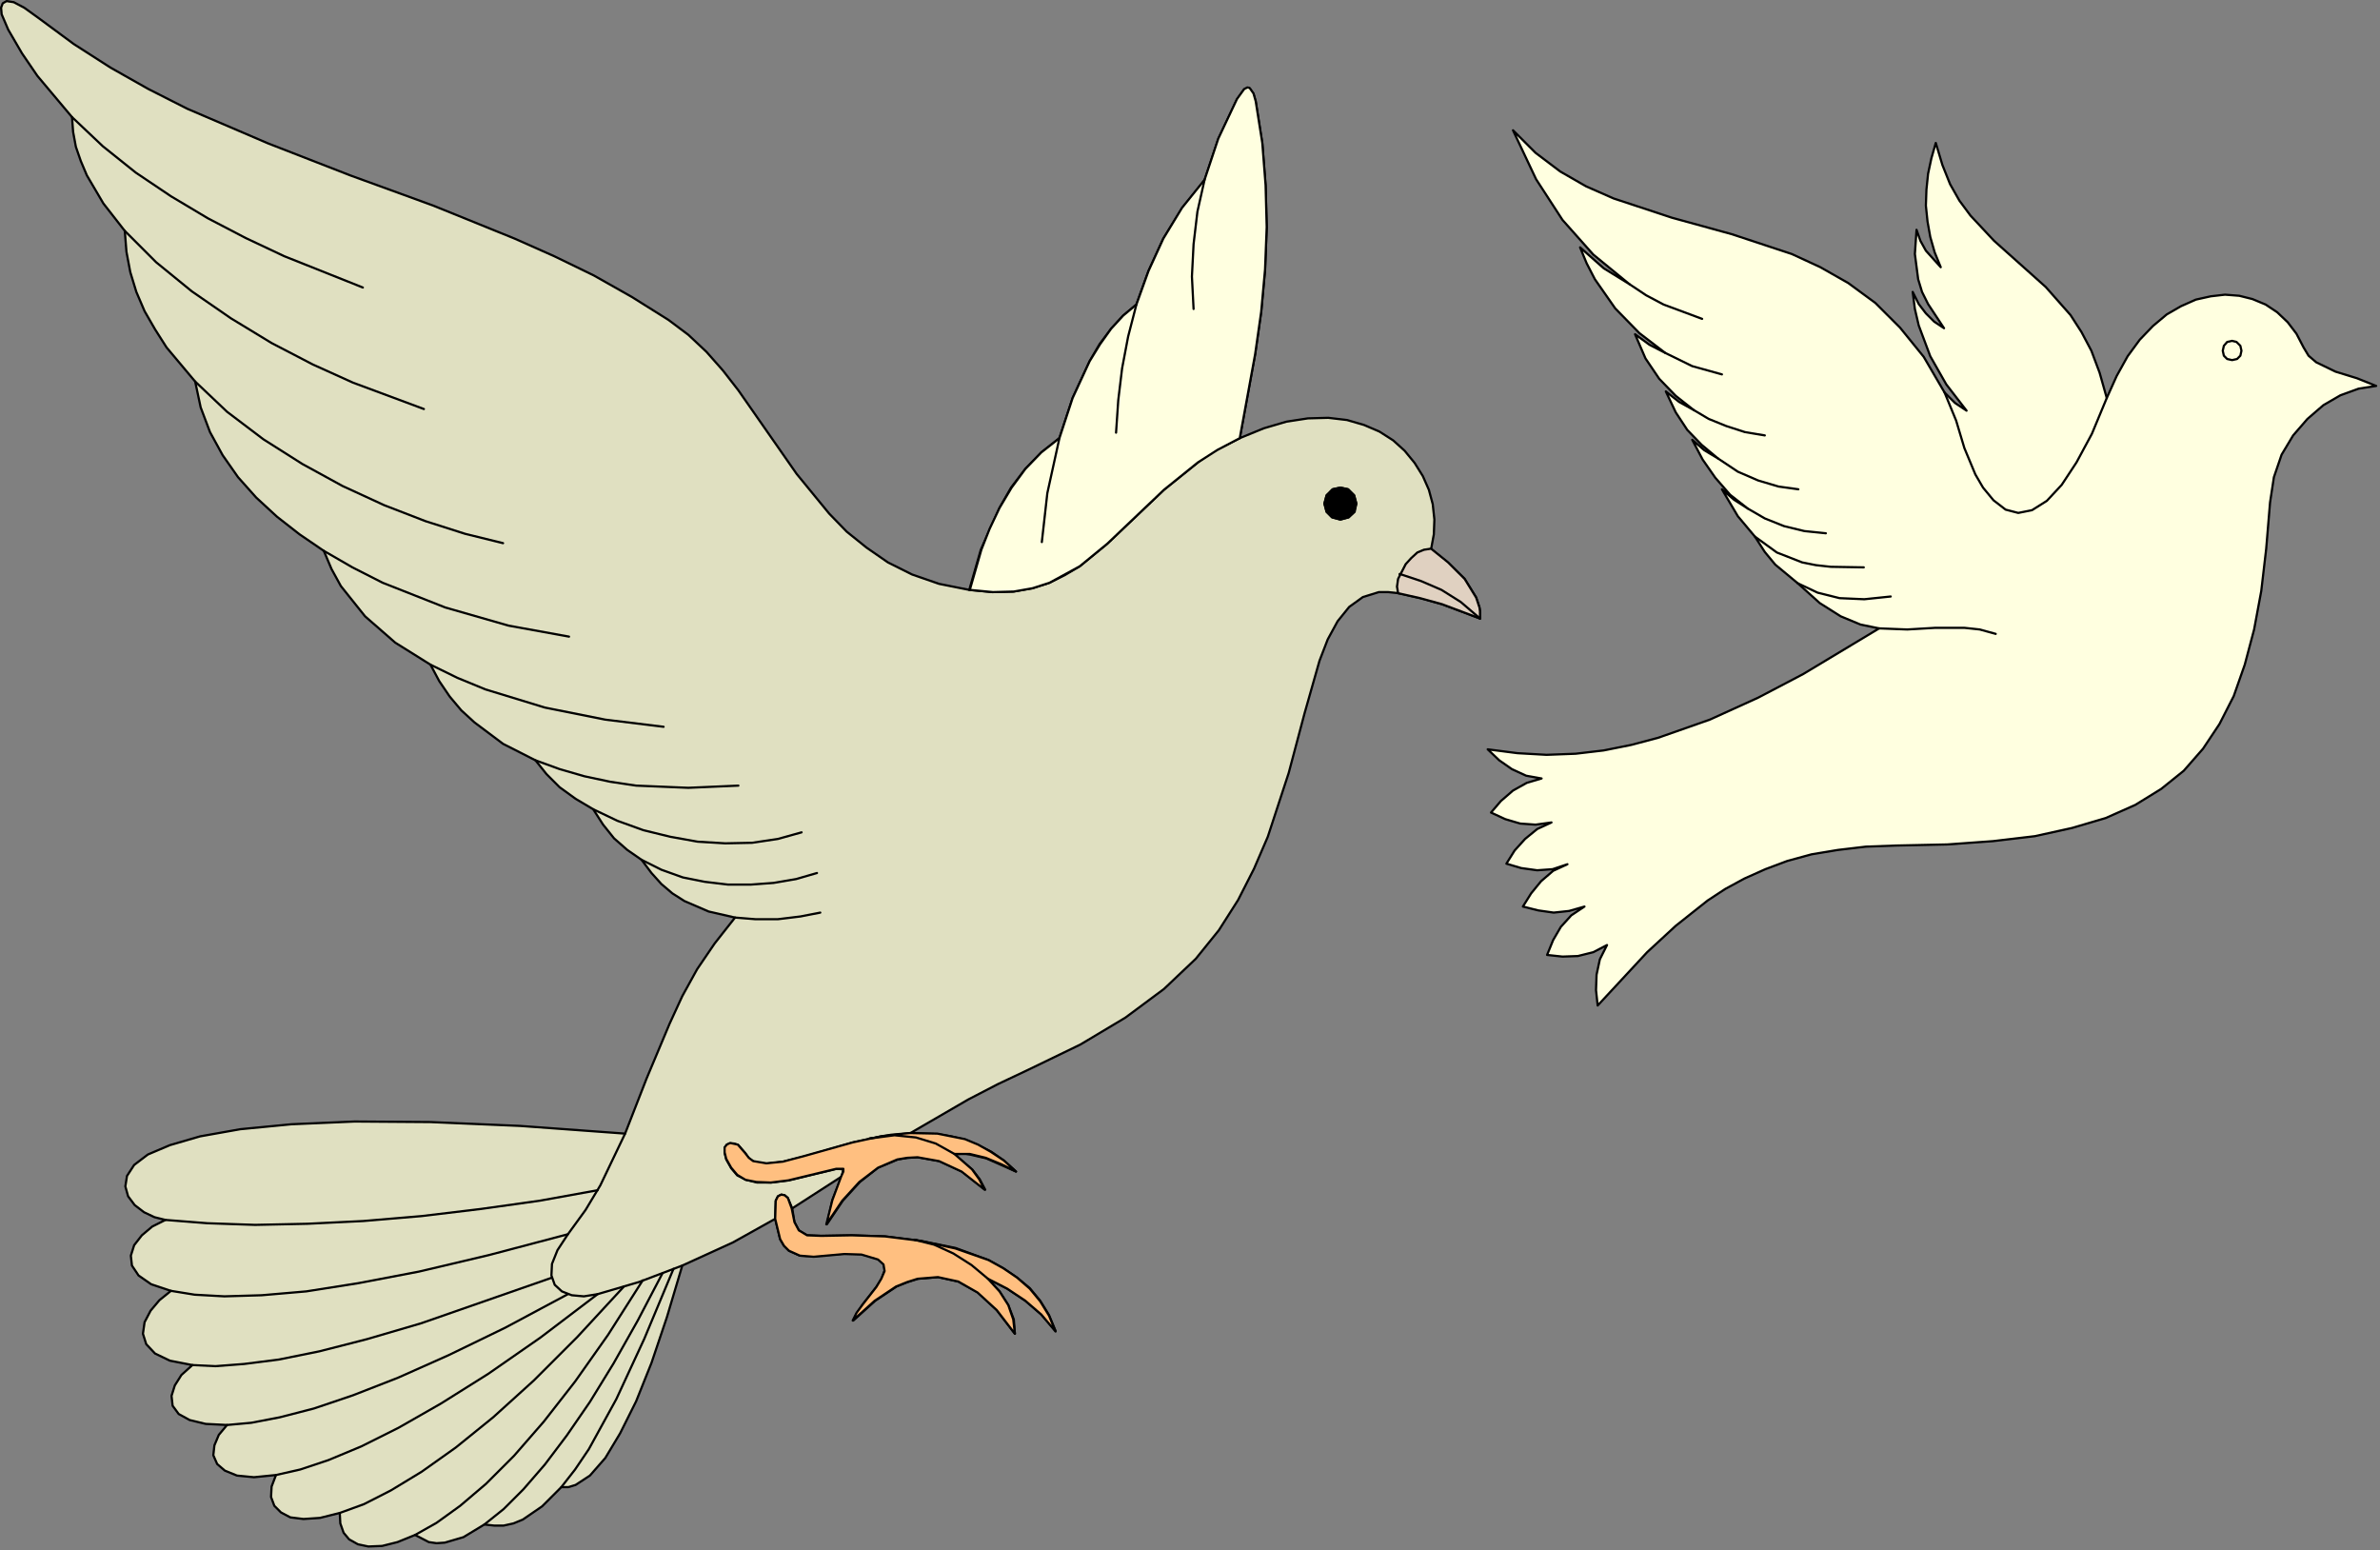 <?xml version="1.0" encoding="UTF-8" standalone="no"?>
<svg
   xmlns:dc="http://purl.org/dc/elements/1.1/"
   xmlns:cc="http://creativecommons.org/ns#"
   xmlns:rdf="http://www.w3.org/1999/02/22-rdf-syntax-ns#"
   xmlns:svg="http://www.w3.org/2000/svg"
   xmlns="http://www.w3.org/2000/svg"
   xmlns:sodipodi="http://sodipodi.sourceforge.net/DTD/sodipodi-0.dtd"
   xmlns:inkscape="http://www.inkscape.org/namespaces/inkscape"
   version="1.0"
   width="76.341mm"
   height="49.724mm"
   id="svg126"
   sodipodi:docname="CS000066.WMF">
  <rect width="100%" height="100%" fill="#808080" stroke="none"/>
  <sodipodi:namedview
     pagecolor="#ffffff"
     bordercolor="#666666"
     borderopacity="1"
     objecttolerance="10"
     gridtolerance="10"
     guidetolerance="10"
     inkscape:pageopacity="0"
     inkscape:pageshadow="2"
     inkscape:window-width="640"
     inkscape:window-height="480"
     id="namedview128" />
  <defs
     id="defs6">
    <clipPath
       clipPathUnits="userSpaceOnUse"
       id="clipWmfPath1">
      <path
         d="M 0,0 L 288.4,0 L 288.4,187.8 L 0,187.8 z"
         id="path2" />
    </clipPath>
    <pattern
       id="WMFhbasepattern"
       patternUnits="userSpaceOnUse"
       width="6"
       height="6"
       x="0"
       y="0" />
  </defs>
  <path
     style="fill:#ffffe0;fill-rule:evenodd;fill-opacity:1;stroke:none;"
     clip-path="url(#clipWmfPath1)"
     d="  M 180.358,90.834   L 183.957,91.301   L 187.49,91.501   L 191.023,91.368   L 194.422,90.968   L 197.754,90.301   L 201.02,89.435   L 207.285,87.236   L 213.151,84.57   L 218.616,81.704   L 227.814,76.173   L 225.548,75.706   L 223.148,74.707   L 220.616,73.107   L 217.95,70.708   L 215.217,68.442   L 213.951,66.91   L 212.751,65.044   L 210.685,62.578   L 208.752,59.312   L 210.218,60.579   L 211.884,61.645   L 209.752,59.979   L 207.952,57.913   L 206.419,55.714   L 205.153,53.314   L 206.619,54.581   L 208.285,55.58   L 206.286,53.914   L 204.553,52.115   L 203.153,49.982   L 201.953,47.45   L 203.553,48.716   L 205.353,49.716   L 203.153,47.983   L 201.154,45.917   L 199.487,43.451   L 198.221,40.519   L 199.954,41.785   L 201.887,42.785   L 198.754,40.386   L 195.821,37.387   L 193.355,33.855   L 192.356,31.922   L 191.556,29.989   L 194.422,32.522   L 197.554,34.454   L 193.155,30.856   L 189.423,26.657   L 186.224,21.726   L 183.424,15.794   L 186.157,18.527   L 189.156,20.793   L 192.289,22.592   L 195.621,24.058   L 202.686,26.391   L 209.951,28.39   L 217.216,30.789   L 220.682,32.389   L 224.082,34.321   L 227.347,36.72   L 230.347,39.719   L 233.213,43.251   L 235.746,47.583   L 237.012,48.849   L 238.412,49.782   L 235.945,46.583   L 234.013,43.185   L 232.613,39.453   L 232.146,37.453   L 231.88,35.387   L 232.613,36.854   L 233.479,37.987   L 234.479,38.986   L 235.679,39.786   L 233.746,36.854   L 233.013,35.387   L 232.546,33.855   L 232.146,30.789   L 232.346,27.857   L 232.813,29.19   L 233.479,30.389   L 235.279,32.389   L 234.546,30.589   L 234.013,28.723   L 233.679,26.857   L 233.479,24.924   L 233.546,22.992   L 233.746,21.059   L 234.146,19.193   L 234.679,17.327   L 235.479,19.993   L 236.412,22.325   L 237.545,24.325   L 238.878,26.124   L 241.744,29.19   L 244.877,31.989   L 248.009,34.788   L 251.009,38.186   L 252.342,40.252   L 253.541,42.518   L 254.541,45.184   L 255.408,48.25   L 256.607,45.584   L 257.94,43.185   L 259.407,41.185   L 261.006,39.519   L 262.673,38.12   L 264.406,37.12   L 266.205,36.32   L 268.005,35.921   L 269.738,35.721   L 271.471,35.854   L 273.07,36.254   L 274.67,36.92   L 276.07,37.853   L 277.336,39.053   L 278.402,40.452   L 279.269,42.118   L 279.869,43.118   L 280.802,43.918   L 283.135,45.051   L 285.734,45.85   L 288.067,46.783   L 285.934,47.117   L 283.734,47.916   L 281.668,49.116   L 279.735,50.782   L 278.002,52.781   L 276.603,55.114   L 275.67,57.846   L 275.203,60.912   L 274.737,66.51   L 274.137,71.641   L 273.27,76.306   L 272.137,80.571   L 270.804,84.37   L 269.071,87.769   L 267.072,90.768   L 264.739,93.434   L 262.006,95.633   L 258.874,97.565   L 255.274,99.165   L 251.209,100.364   L 246.676,101.364   L 241.611,101.964   L 236.079,102.364   L 229.88,102.497   L 226.214,102.63   L 222.815,103.03   L 219.616,103.563   L 216.683,104.363   L 214.017,105.363   L 211.484,106.496   L 209.152,107.762   L 207.019,109.161   L 203.153,112.227   L 199.687,115.426   L 193.689,121.89   L 193.489,120.024   L 193.555,118.158   L 193.955,116.292   L 194.822,114.559   L 193.155,115.426   L 191.289,115.892   L 189.423,115.959   L 187.557,115.759   L 188.29,113.96   L 189.223,112.36   L 190.489,110.961   L 192.089,109.894   L 190.223,110.427   L 188.356,110.627   L 186.49,110.361   L 184.624,109.894   L 185.624,108.295   L 186.823,106.829   L 188.29,105.563   L 190.023,104.763   L 188.223,105.363   L 186.357,105.496   L 184.424,105.229   L 182.624,104.696   L 183.624,103.097   L 184.891,101.697   L 186.357,100.498   L 188.09,99.698   L 186.157,99.965   L 184.291,99.831   L 182.491,99.298   L 180.758,98.498   L 181.958,97.099   L 183.424,95.833   L 185.091,94.9   L 186.89,94.367   L 185.024,94.033   L 183.291,93.234   L 181.758,92.167   L 180.358,90.834  z "
     id="path8" />
  <path
     style="fill:none;stroke:#000000;stroke-width:0.267px;stroke-linecap:round;stroke-linejoin:round;stroke-miterlimit:4;stroke-dasharray:none;stroke-opacity:1;"
     clip-path="url(#clipWmfPath1)"
     d="  M 180.358,90.834   L 183.957,91.301   L 187.49,91.501   L 191.023,91.368   L 194.422,90.968   L 197.754,90.301   L 201.02,89.435   L 207.285,87.236   L 213.151,84.57   L 218.616,81.704   L 227.814,76.173   L 225.548,75.706   L 223.148,74.707   L 220.616,73.107   L 217.95,70.708   L 215.217,68.442   L 213.951,66.91   L 212.751,65.044   L 210.685,62.578   L 208.752,59.312   L 210.218,60.579   L 211.884,61.645   L 209.752,59.979   L 207.952,57.913   L 206.419,55.714   L 205.153,53.314   L 206.619,54.581   L 208.285,55.58   L 206.286,53.914   L 204.553,52.115   L 203.153,49.982   L 201.953,47.45   L 203.553,48.716   L 205.353,49.716   L 203.153,47.983   L 201.154,45.917   L 199.487,43.451   L 198.221,40.519   L 199.954,41.785   L 201.887,42.785   L 198.754,40.386   L 195.821,37.387   L 193.355,33.855   L 192.356,31.922   L 191.556,29.989   L 194.422,32.522   L 197.554,34.454   L 193.155,30.856   L 189.423,26.657   L 186.224,21.726   L 183.424,15.794   L 186.157,18.527   L 189.156,20.793   L 192.289,22.592   L 195.621,24.058   L 202.686,26.391   L 209.951,28.39   L 217.216,30.789   L 220.682,32.389   L 224.082,34.321   L 227.347,36.72   L 230.347,39.719   L 233.213,43.251   L 235.746,47.583   L 237.012,48.849   L 238.412,49.782   L 235.945,46.583   L 234.013,43.185   L 232.613,39.453   L 232.146,37.453   L 231.88,35.387   L 232.613,36.854   L 233.479,37.987   L 234.479,38.986   L 235.679,39.786   L 233.746,36.854   L 233.013,35.387   L 232.546,33.855   L 232.146,30.789   L 232.346,27.857   L 232.813,29.19   L 233.479,30.389   L 235.279,32.389   L 234.546,30.589   L 234.013,28.723   L 233.679,26.857   L 233.479,24.924   L 233.546,22.992   L 233.746,21.059   L 234.146,19.193   L 234.679,17.327   L 235.479,19.993   L 236.412,22.325   L 237.545,24.325   L 238.878,26.124   L 241.744,29.19   L 244.877,31.989   L 248.009,34.788   L 251.009,38.186   L 252.342,40.252   L 253.541,42.518   L 254.541,45.184   L 255.408,48.25   L 256.607,45.584   L 257.94,43.185   L 259.407,41.185   L 261.006,39.519   L 262.673,38.12   L 264.406,37.12   L 266.205,36.32   L 268.005,35.921   L 269.738,35.721   L 271.471,35.854   L 273.07,36.254   L 274.67,36.92   L 276.07,37.853   L 277.336,39.053   L 278.402,40.452   L 279.269,42.118   L 279.869,43.118   L 280.802,43.918   L 283.135,45.051   L 285.734,45.85   L 288.067,46.783   L 285.934,47.117   L 283.734,47.916   L 281.668,49.116   L 279.735,50.782   L 278.002,52.781   L 276.603,55.114   L 275.67,57.846   L 275.203,60.912   L 274.737,66.51   L 274.137,71.641   L 273.27,76.306   L 272.137,80.571   L 270.804,84.37   L 269.071,87.769   L 267.072,90.768   L 264.739,93.434   L 262.006,95.633   L 258.874,97.565   L 255.274,99.165   L 251.209,100.364   L 246.676,101.364   L 241.611,101.964   L 236.079,102.364   L 229.88,102.497   L 226.214,102.63   L 222.815,103.03   L 219.616,103.563   L 216.683,104.363   L 214.017,105.363   L 211.484,106.496   L 209.152,107.762   L 207.019,109.161   L 203.153,112.227   L 199.687,115.426   L 193.689,121.89   L 193.489,120.024   L 193.555,118.158   L 193.955,116.292   L 194.822,114.559   L 193.155,115.426   L 191.289,115.892   L 189.423,115.959   L 187.557,115.759   L 188.29,113.96   L 189.223,112.36   L 190.489,110.961   L 192.089,109.894   L 190.223,110.427   L 188.356,110.627   L 186.49,110.361   L 184.624,109.894   L 185.624,108.295   L 186.823,106.829   L 188.29,105.563   L 190.023,104.763   L 188.223,105.363   L 186.357,105.496   L 184.424,105.229   L 182.624,104.696   L 183.624,103.097   L 184.891,101.697   L 186.357,100.498   L 188.09,99.698   L 186.157,99.965   L 184.291,99.831   L 182.491,99.298   L 180.758,98.498   L 181.958,97.099   L 183.424,95.833   L 185.091,94.9   L 186.89,94.367   L 185.024,94.033   L 183.291,93.234   L 181.758,92.167   L 180.358,90.834  z "
     id="path10" />
  <path
     style="fill:none;stroke:#000000;stroke-width:0.267px;stroke-linecap:round;stroke-linejoin:round;stroke-miterlimit:4;stroke-dasharray:none;stroke-opacity:1;"
     clip-path="url(#clipWmfPath1)"
     d="  M 241.944,76.839   L 240.011,76.306   L 238.145,76.106   L 234.612,76.106   L 231.213,76.306   L 227.814,76.173  "
     id="path12" />
  <path
     style="fill:none;stroke:#000000;stroke-width:0.267px;stroke-linecap:round;stroke-linejoin:round;stroke-miterlimit:4;stroke-dasharray:none;stroke-opacity:1;"
     clip-path="url(#clipWmfPath1)"
     d="  M 229.214,72.308   L 226.014,72.641   L 223.015,72.508   L 220.349,71.841   L 217.95,70.708  "
     id="path14" />
  <path
     style="fill:none;stroke:#000000;stroke-width:0.267px;stroke-linecap:round;stroke-linejoin:round;stroke-miterlimit:4;stroke-dasharray:none;stroke-opacity:1;"
     clip-path="url(#clipWmfPath1)"
     d="  M 225.948,68.776   L 221.949,68.709   L 220.149,68.509   L 218.483,68.176   L 215.417,66.976   L 212.751,65.044  "
     id="path16" />
  <path
     style="fill:none;stroke:#000000;stroke-width:0.267px;stroke-linecap:round;stroke-linejoin:round;stroke-miterlimit:4;stroke-dasharray:none;stroke-opacity:1;"
     clip-path="url(#clipWmfPath1)"
     d="  M 221.349,64.644   L 218.749,64.377   L 216.283,63.777   L 213.951,62.844   L 211.884,61.645  "
     id="path18" />
  <path
     style="fill:none;stroke:#000000;stroke-width:0.267px;stroke-linecap:round;stroke-linejoin:round;stroke-miterlimit:4;stroke-dasharray:none;stroke-opacity:1;"
     clip-path="url(#clipWmfPath1)"
     d="  M 218.016,59.312   L 215.617,58.979   L 213.151,58.246   L 210.685,57.18   L 208.285,55.58  "
     id="path20" />
  <path
     style="fill:none;stroke:#000000;stroke-width:0.267px;stroke-linecap:round;stroke-linejoin:round;stroke-miterlimit:4;stroke-dasharray:none;stroke-opacity:1;"
     clip-path="url(#clipWmfPath1)"
     d="  M 213.951,52.781   L 211.551,52.381   L 209.285,51.648   L 207.152,50.782   L 205.353,49.716  "
     id="path22" />
  <path
     style="fill:none;stroke:#000000;stroke-width:0.267px;stroke-linecap:round;stroke-linejoin:round;stroke-miterlimit:4;stroke-dasharray:none;stroke-opacity:1;"
     clip-path="url(#clipWmfPath1)"
     d="  M 208.752,45.384   L 205.153,44.384   L 201.887,42.785  "
     id="path24" />
  <path
     style="fill:none;stroke:#000000;stroke-width:0.267px;stroke-linecap:round;stroke-linejoin:round;stroke-miterlimit:4;stroke-dasharray:none;stroke-opacity:1;"
     clip-path="url(#clipWmfPath1)"
     d="  M 206.352,38.653   L 201.687,36.92   L 199.554,35.787   L 197.554,34.454  "
     id="path26" />
  <path
     style="fill:none;stroke:#000000;stroke-width:0.267px;stroke-linecap:round;stroke-linejoin:round;stroke-miterlimit:4;stroke-dasharray:none;stroke-opacity:1;"
     clip-path="url(#clipWmfPath1)"
     d="  M 235.746,47.583   L 237.145,50.982   L 238.145,54.314   L 239.478,57.513   L 240.411,59.112   L 241.677,60.645   L 243.144,61.778   L 244.677,62.178   L 246.343,61.845   L 248.143,60.712   L 249.942,58.779   L 251.742,56.047   L 253.608,52.581   L 255.408,48.25  "
     id="path28" />
  <path
     style="fill:none;stroke:#000000;stroke-width:0.267px;stroke-linecap:round;stroke-linejoin:round;stroke-miterlimit:4;stroke-dasharray:none;stroke-opacity:1;"
     clip-path="url(#clipWmfPath1)"
     d="  M 270.604,43.651   L 271.204,43.518   L 271.604,43.118   L 271.737,42.518   L 271.604,41.918   L 271.137,41.452   L 270.604,41.319   L 270.004,41.452   L 269.604,41.918   L 269.471,42.518   L 269.604,43.118   L 270.004,43.518   L 270.604,43.651  z "
     id="path30" />
  <path
     style="fill:#e0e0c1;fill-rule:evenodd;fill-opacity:1;stroke:none;"
     clip-path="url(#clipWmfPath1)"
     d="  M 82.714,153.412   L 80.848,159.677   L 78.982,165.208   L 77.116,169.873   L 75.183,173.738   L 73.383,176.737   L 71.517,178.87   L 69.784,180.003   L 68.917,180.269   L 68.051,180.269   L 65.718,182.602   L 63.385,184.201   L 62.252,184.668   L 61.053,184.934   L 59.919,184.934   L 58.72,184.801   L 56.187,186.334   L 53.921,187   L 52.921,187.067   L 51.988,186.934   L 50.322,186.067   L 48.189,186.934   L 46.323,187.4   L 44.656,187.467   L 43.39,187.2   L 42.324,186.6   L 41.657,185.801   L 41.257,184.668   L 41.19,183.402   L 38.791,184.001   L 36.791,184.135   L 35.192,183.935   L 34.059,183.335   L 33.259,182.535   L 32.859,181.469   L 32.926,180.203   L 33.459,178.803   L 30.793,179.07   L 28.727,178.87   L 27.26,178.27   L 26.327,177.47   L 25.861,176.404   L 25.994,175.204   L 26.527,173.938   L 27.527,172.739   L 24.928,172.605   L 22.995,172.139   L 21.662,171.406   L 20.928,170.406   L 20.795,169.207   L 21.195,167.94   L 21.995,166.674   L 23.328,165.475   L 20.595,164.941   L 18.796,164.075   L 17.729,162.942   L 17.329,161.676   L 17.529,160.276   L 18.262,158.877   L 19.329,157.611   L 20.729,156.478   L 18.329,155.678   L 16.796,154.612   L 15.996,153.412   L 15.863,152.213   L 16.263,150.946   L 17.196,149.747   L 18.462,148.681   L 20.062,147.881   L 18.729,147.548   L 17.463,146.948   L 16.33,146.081   L 15.53,145.015   L 15.196,143.816   L 15.396,142.549   L 16.263,141.217   L 17.929,139.95   L 20.595,138.817   L 24.261,137.751   L 29.127,136.885   L 35.325,136.285   L 42.99,135.952   L 52.188,136.018   L 63.052,136.485   L 75.782,137.418   L 78.382,130.754   L 81.181,124.089   L 82.714,120.757   L 84.514,117.492   L 86.647,114.359   L 89.113,111.227   L 85.913,110.494   L 82.981,109.228   L 81.514,108.295   L 80.181,107.162   L 78.982,105.829   L 77.782,104.23   L 76.049,103.03   L 74.449,101.631   L 73.116,99.965   L 71.917,98.099   L 69.784,96.832   L 67.851,95.433   L 66.251,93.833   L 64.918,92.167   L 60.986,90.168   L 57.52,87.569   L 55.92,86.103   L 54.521,84.437   L 53.254,82.571   L 52.188,80.571   L 47.922,77.906   L 44.256,74.707   L 41.324,71.041   L 40.191,68.976   L 39.258,66.776   L 36.325,64.777   L 33.592,62.644   L 31.059,60.312   L 28.86,57.846   L 26.994,55.18   L 25.461,52.381   L 24.328,49.382   L 23.661,46.25   L 20.195,42.118   L 18.796,39.919   L 17.529,37.72   L 16.53,35.387   L 15.796,32.988   L 15.33,30.523   L 15.13,27.99   L 12.53,24.658   L 10.531,21.259   L 9.798,19.526   L 9.198,17.794   L 8.865,15.994   L 8.731,14.195   L 4.532,9.197   L 2.666,6.464   L 1,3.599   L 0.2,1.733   L 0.133,0.933   L 0.333,0.4   L 0.8,0.133   L 1.666,0.267   L 2.933,0.933   L 4.599,2.133   L 8.931,5.331   L 13.397,8.197   L 17.996,10.796   L 22.728,13.195   L 32.526,17.394   L 42.457,21.259   L 52.521,24.924   L 62.386,28.923   L 67.184,31.056   L 71.983,33.388   L 76.582,35.987   L 81.048,38.786   L 83.447,40.586   L 85.647,42.652   L 87.646,44.917   L 89.513,47.317   L 96.578,57.446   L 100.51,62.245   L 102.643,64.444   L 105.042,66.376   L 107.642,68.176   L 110.574,69.642   L 113.84,70.775   L 117.506,71.508   L 118.906,66.643   L 121.172,61.578   L 122.572,59.112   L 124.305,56.846   L 126.237,54.847   L 128.437,53.114   L 130.037,48.25   L 132.103,43.784   L 133.303,41.719   L 134.702,39.853   L 136.169,38.253   L 137.768,36.92   L 139.234,32.855   L 141.034,28.923   L 143.3,25.258   L 146.033,21.859   L 147.699,16.861   L 149.965,12.062   L 150.832,10.863   L 151.232,10.663   L 151.498,10.73   L 151.965,11.396   L 152.231,12.329   L 153.031,17.394   L 153.431,22.525   L 153.565,27.59   L 153.365,32.722   L 152.898,37.787   L 152.165,42.918   L 150.299,53.114   L 153.231,51.915   L 155.964,51.115   L 158.563,50.715   L 161.029,50.649   L 163.296,50.915   L 165.362,51.515   L 167.228,52.315   L 168.894,53.381   L 170.294,54.647   L 171.494,56.113   L 172.493,57.713   L 173.227,59.379   L 173.693,61.112   L 173.893,62.978   L 173.826,64.777   L 173.493,66.576   L 175.559,68.242   L 177.559,70.175   L 178.959,72.441   L 179.359,73.641   L 179.425,74.107   L 179.425,74.973   L 174.826,73.241   L 172.227,72.508   L 169.561,71.908   L 168.294,71.775   L 167.161,71.775   L 165.228,72.374   L 163.562,73.574   L 162.163,75.307   L 160.963,77.506   L 159.963,80.105   L 158.163,86.436   L 156.231,93.7   L 153.698,101.431   L 152.032,105.296   L 150.099,109.095   L 147.766,112.76   L 144.966,116.225   L 141.101,119.891   L 136.435,123.356   L 130.97,126.622   L 124.638,129.687   L 120.972,131.42   L 117.373,133.286   L 110.374,137.351   L 113.707,137.485   L 115.307,137.751   L 116.973,138.151   L 118.573,138.817   L 120.172,139.617   L 121.705,140.683   L 123.172,142.016   L 119.572,140.417   L 117.573,139.95   L 116.84,139.817   L 115.707,139.95   L 117.906,141.816   L 118.773,142.949   L 119.439,144.215   L 116.64,142.016   L 113.907,140.75   L 111.308,140.284   L 110.041,140.35   L 108.842,140.55   L 106.442,141.55   L 104.243,143.282   L 102.176,145.548   L 100.243,148.414   L 100.91,145.482   L 102.043,142.616   L 96.044,146.481   L 96.311,148.147   L 96.844,149.147   L 97.844,149.747   L 99.577,149.814   L 103.243,149.747   L 107.309,149.88   L 111.574,150.413   L 115.84,151.28   L 119.839,152.746   L 121.639,153.745   L 123.305,154.878   L 124.838,156.145   L 126.104,157.677   L 127.171,159.41   L 127.97,161.343   L 126.237,159.343   L 124.305,157.677   L 122.105,156.211   L 119.772,155.012   L 121.172,156.544   L 122.238,158.211   L 122.905,159.943   L 123.038,161.676   L 120.839,158.81   L 118.573,156.678   L 116.173,155.345   L 113.774,154.812   L 111.308,155.012   L 110.041,155.412   L 108.708,155.945   L 106.109,157.677   L 103.443,160.077   L 103.909,159.144   L 104.576,158.144   L 106.242,156.011   L 106.909,154.945   L 107.242,154.012   L 107.175,153.212   L 106.509,152.613   L 104.443,152.013   L 102.443,151.946   L 98.644,152.279   L 96.978,152.213   L 95.645,151.613   L 95.045,151.013   L 94.578,150.213   L 93.978,147.748   L 88.846,150.613   L 82.714,153.412  z "
     id="path32" />
  <path
     style="fill:none;stroke:#000000;stroke-width:0.267px;stroke-linecap:round;stroke-linejoin:round;stroke-miterlimit:4;stroke-dasharray:none;stroke-opacity:1;"
     clip-path="url(#clipWmfPath1)"
     d="  M 82.714,153.412   L 80.848,159.677   L 78.982,165.208   L 77.116,169.873   L 75.183,173.738   L 73.383,176.737   L 71.517,178.87   L 69.784,180.003   L 68.917,180.269   L 68.051,180.269   L 65.718,182.602   L 63.385,184.201   L 62.252,184.668   L 61.053,184.934   L 59.919,184.934   L 58.72,184.801   L 56.187,186.334   L 53.921,187   L 52.921,187.067   L 51.988,186.934   L 50.322,186.067   L 48.189,186.934   L 46.323,187.4   L 44.656,187.467   L 43.39,187.2   L 42.324,186.6   L 41.657,185.801   L 41.257,184.668   L 41.19,183.402   L 38.791,184.001   L 36.791,184.135   L 35.192,183.935   L 34.059,183.335   L 33.259,182.535   L 32.859,181.469   L 32.926,180.203   L 33.459,178.803   L 30.793,179.07   L 28.727,178.87   L 27.26,178.27   L 26.327,177.47   L 25.861,176.404   L 25.994,175.204   L 26.527,173.938   L 27.527,172.739   L 24.928,172.605   L 22.995,172.139   L 21.662,171.406   L 20.928,170.406   L 20.795,169.207   L 21.195,167.94   L 21.995,166.674   L 23.328,165.475   L 20.595,164.941   L 18.796,164.075   L 17.729,162.942   L 17.329,161.676   L 17.529,160.276   L 18.262,158.877   L 19.329,157.611   L 20.729,156.478   L 18.329,155.678   L 16.796,154.612   L 15.996,153.412   L 15.863,152.213   L 16.263,150.946   L 17.196,149.747   L 18.462,148.681   L 20.062,147.881   L 18.729,147.548   L 17.463,146.948   L 16.33,146.081   L 15.53,145.015   L 15.196,143.816   L 15.396,142.549   L 16.263,141.217   L 17.929,139.95   L 20.595,138.817   L 24.261,137.751   L 29.127,136.885   L 35.325,136.285   L 42.99,135.952   L 52.188,136.018   L 63.052,136.485   L 75.782,137.418   L 78.382,130.754   L 81.181,124.089   L 82.714,120.757   L 84.514,117.492   L 86.647,114.359   L 89.113,111.227   L 85.913,110.494   L 82.981,109.228   L 81.514,108.295   L 80.181,107.162   L 78.982,105.829   L 77.782,104.23   L 76.049,103.03   L 74.449,101.631   L 73.116,99.965   L 71.917,98.099   L 69.784,96.832   L 67.851,95.433   L 66.251,93.833   L 64.918,92.167   L 60.986,90.168   L 57.52,87.569   L 55.92,86.103   L 54.521,84.437   L 53.254,82.571   L 52.188,80.571   L 47.922,77.906   L 44.256,74.707   L 41.324,71.041   L 40.191,68.976   L 39.258,66.776   L 36.325,64.777   L 33.592,62.644   L 31.059,60.312   L 28.86,57.846   L 26.994,55.18   L 25.461,52.381   L 24.328,49.382   L 23.661,46.25   L 20.195,42.118   L 18.796,39.919   L 17.529,37.72   L 16.53,35.387   L 15.796,32.988   L 15.33,30.523   L 15.13,27.99   L 12.53,24.658   L 10.531,21.259   L 9.798,19.526   L 9.198,17.794   L 8.865,15.994   L 8.731,14.195   L 4.532,9.197   L 2.666,6.464   L 1,3.599   L 0.2,1.733   L 0.133,0.933   L 0.333,0.4   L 0.8,0.133   L 1.666,0.267   L 2.933,0.933   L 4.599,2.133   L 8.931,5.331   L 13.397,8.197   L 17.996,10.796   L 22.728,13.195   L 32.526,17.394   L 42.457,21.259   L 52.521,24.924   L 62.386,28.923   L 67.184,31.056   L 71.983,33.388   L 76.582,35.987   L 81.048,38.786   L 83.447,40.586   L 85.647,42.652   L 87.646,44.917   L 89.513,47.317   L 96.578,57.446   L 100.51,62.245   L 102.643,64.444   L 105.042,66.376   L 107.642,68.176   L 110.574,69.642   L 113.84,70.775   L 117.506,71.508   L 118.906,66.643   L 121.172,61.578   L 122.572,59.112   L 124.305,56.846   L 126.237,54.847   L 128.437,53.114   L 130.037,48.25   L 132.103,43.784   L 133.303,41.719   L 134.702,39.853   L 136.169,38.253   L 137.768,36.92   L 139.234,32.855   L 141.034,28.923   L 143.3,25.258   L 146.033,21.859   L 147.699,16.861   L 149.965,12.062   L 150.832,10.863   L 151.232,10.663   L 151.498,10.73   L 151.965,11.396   L 152.231,12.329   L 153.031,17.394   L 153.431,22.525   L 153.565,27.59   L 153.365,32.722   L 152.898,37.787   L 152.165,42.918   L 150.299,53.114   L 153.231,51.915   L 155.964,51.115   L 158.563,50.715   L 161.029,50.649   L 163.296,50.915   L 165.362,51.515   L 167.228,52.315   L 168.894,53.381   L 170.294,54.647   L 171.494,56.113   L 172.493,57.713   L 173.227,59.379   L 173.693,61.112   L 173.893,62.978   L 173.826,64.777   L 173.493,66.576   L 175.559,68.242   L 177.559,70.175   L 178.959,72.441   L 179.359,73.641   L 179.425,74.107   L 179.425,74.973   L 174.826,73.241   L 172.227,72.508   L 169.561,71.908   L 168.294,71.775   L 167.161,71.775   L 165.228,72.374   L 163.562,73.574   L 162.163,75.307   L 160.963,77.506   L 159.963,80.105   L 158.163,86.436   L 156.231,93.7   L 153.698,101.431   L 152.032,105.296   L 150.099,109.095   L 147.766,112.76   L 144.966,116.225   L 141.101,119.891   L 136.435,123.356   L 130.97,126.622   L 124.638,129.687   L 120.972,131.42   L 117.373,133.286   L 110.374,137.351   L 113.707,137.485   L 115.307,137.751   L 116.973,138.151   L 118.573,138.817   L 120.172,139.617   L 121.705,140.683   L 123.172,142.016   L 119.572,140.417   L 117.573,139.95   L 116.84,139.817   L 115.707,139.95   L 117.906,141.816   L 118.773,142.949   L 119.439,144.215   L 116.64,142.016   L 113.907,140.75   L 111.308,140.284   L 110.041,140.35   L 108.842,140.55   L 106.442,141.55   L 104.243,143.282   L 102.176,145.548   L 100.243,148.414   L 100.91,145.482   L 102.043,142.616   L 96.044,146.481   L 96.311,148.147   L 96.844,149.147   L 97.844,149.747   L 99.577,149.814   L 103.243,149.747   L 107.309,149.88   L 111.574,150.413   L 115.84,151.28   L 119.839,152.746   L 121.639,153.745   L 123.305,154.878   L 124.838,156.145   L 126.104,157.677   L 127.171,159.41   L 127.97,161.343   L 126.237,159.343   L 124.305,157.677   L 122.105,156.211   L 119.772,155.012   L 121.172,156.544   L 122.238,158.211   L 122.905,159.943   L 123.038,161.676   L 120.839,158.81   L 118.573,156.678   L 116.173,155.345   L 113.774,154.812   L 111.308,155.012   L 110.041,155.412   L 108.708,155.945   L 106.109,157.677   L 103.443,160.077   L 103.909,159.144   L 104.576,158.144   L 106.242,156.011   L 106.909,154.945   L 107.242,154.012   L 107.175,153.212   L 106.509,152.613   L 104.443,152.013   L 102.443,151.946   L 98.644,152.279   L 96.978,152.213   L 95.645,151.613   L 95.045,151.013   L 94.578,150.213   L 93.978,147.748   L 88.846,150.613   L 82.714,153.412  z "
     id="path34" />
  <path
     style="fill:none;stroke:#000000;stroke-width:0.267px;stroke-linecap:round;stroke-linejoin:round;stroke-miterlimit:4;stroke-dasharray:none;stroke-opacity:1;"
     clip-path="url(#clipWmfPath1)"
     d="  M 81.648,153.812   L 78.115,162.276   L 74.716,169.606   L 71.384,175.671   L 69.717,178.137   L 68.051,180.269  "
     id="path36" />
  <path
     style="fill:none;stroke:#000000;stroke-width:0.267px;stroke-linecap:round;stroke-linejoin:round;stroke-miterlimit:4;stroke-dasharray:none;stroke-opacity:1;"
     clip-path="url(#clipWmfPath1)"
     d="  M 80.315,154.345   L 77.315,160.077   L 74.383,165.275   L 71.517,169.94   L 68.717,174.005   L 66.051,177.537   L 63.452,180.536   L 61.053,182.935   L 58.72,184.801  "
     id="path38" />
  <path
     style="fill:none;stroke:#000000;stroke-width:0.267px;stroke-linecap:round;stroke-linejoin:round;stroke-miterlimit:4;stroke-dasharray:none;stroke-opacity:1;"
     clip-path="url(#clipWmfPath1)"
     d="  M 77.915,155.212   L 73.716,161.809   L 69.717,167.474   L 65.918,172.339   L 62.319,176.471   L 58.92,179.869   L 55.787,182.535   L 52.921,184.601   L 50.322,186.067  "
     id="path40" />
  <path
     style="fill:none;stroke:#000000;stroke-width:0.267px;stroke-linecap:round;stroke-linejoin:round;stroke-miterlimit:4;stroke-dasharray:none;stroke-opacity:1;"
     clip-path="url(#clipWmfPath1)"
     d="  M 75.649,155.945   L 69.984,162.076   L 64.718,167.341   L 59.786,171.806   L 55.254,175.471   L 51.122,178.403   L 47.389,180.669   L 44.123,182.335   L 41.19,183.402  "
     id="path42" />
  <path
     style="fill:none;stroke:#000000;stroke-width:0.267px;stroke-linecap:round;stroke-linejoin:round;stroke-miterlimit:4;stroke-dasharray:none;stroke-opacity:1;"
     clip-path="url(#clipWmfPath1)"
     d="  M 72.45,156.878   L 65.518,162.142   L 59.186,166.541   L 53.454,170.14   L 48.322,173.072   L 43.79,175.338   L 39.791,177.004   L 36.392,178.137   L 33.459,178.803  "
     id="path44" />
  <path
     style="fill:none;stroke:#000000;stroke-width:0.267px;stroke-linecap:round;stroke-linejoin:round;stroke-miterlimit:4;stroke-dasharray:none;stroke-opacity:1;"
     clip-path="url(#clipWmfPath1)"
     d="  M 68.851,156.878   L 61.253,160.943   L 54.387,164.275   L 48.256,167.007   L 42.79,169.14   L 38.058,170.739   L 33.925,171.806   L 30.46,172.472   L 27.527,172.739  "
     id="path46" />
  <path
     style="fill:none;stroke:#000000;stroke-width:0.267px;stroke-linecap:round;stroke-linejoin:round;stroke-miterlimit:4;stroke-dasharray:none;stroke-opacity:1;"
     clip-path="url(#clipWmfPath1)"
     d="  M 66.918,154.878   L 51.055,160.41   L 44.456,162.342   L 38.724,163.809   L 33.792,164.808   L 29.593,165.341   L 26.127,165.608   L 23.328,165.475  "
     id="path48" />
  <path
     style="fill:none;stroke:#000000;stroke-width:0.267px;stroke-linecap:round;stroke-linejoin:round;stroke-miterlimit:4;stroke-dasharray:none;stroke-opacity:1;"
     clip-path="url(#clipWmfPath1)"
     d="  M 68.851,149.614   L 59.253,152.146   L 50.788,154.145   L 43.457,155.545   L 37.125,156.544   L 31.726,157.011   L 27.194,157.144   L 23.595,156.944   L 20.729,156.478  "
     id="path50" />
  <path
     style="fill:none;stroke:#000000;stroke-width:0.267px;stroke-linecap:round;stroke-linejoin:round;stroke-miterlimit:4;stroke-dasharray:none;stroke-opacity:1;"
     clip-path="url(#clipWmfPath1)"
     d="  M 20.062,147.881   L 25.128,148.281   L 30.926,148.481   L 37.258,148.347   L 44.056,148.014   L 51.122,147.414   L 58.32,146.548   L 65.452,145.548   L 72.45,144.282  "
     id="path52" />
  <path
     style="fill:none;stroke:#000000;stroke-width:0.267px;stroke-linecap:round;stroke-linejoin:round;stroke-miterlimit:4;stroke-dasharray:none;stroke-opacity:1;"
     clip-path="url(#clipWmfPath1)"
     d="  M 82.714,153.412   L 77.449,155.412   L 72.45,156.878   L 70.784,157.144   L 69.317,157.011   L 68.118,156.544   L 67.251,155.745   L 66.851,154.612   L 66.918,153.212   L 67.584,151.546   L 68.851,149.614   L 70.984,146.681   L 72.783,143.682   L 75.782,137.418  "
     id="path54" />
  <path
     style="fill:none;stroke:#000000;stroke-width:0.267px;stroke-linecap:round;stroke-linejoin:round;stroke-miterlimit:4;stroke-dasharray:none;stroke-opacity:1;"
     clip-path="url(#clipWmfPath1)"
     d="  M 93.978,147.748   L 94.045,145.548   L 94.312,145.015   L 94.711,144.815   L 95.111,144.882   L 95.511,145.215   L 96.044,146.481  "
     id="path56" />
  <path
     style="fill:none;stroke:#000000;stroke-width:0.267px;stroke-linecap:round;stroke-linejoin:round;stroke-miterlimit:4;stroke-dasharray:none;stroke-opacity:1;"
     clip-path="url(#clipWmfPath1)"
     d="  M 110.841,150.28   L 113.24,150.88   L 115.64,151.879   L 117.773,153.279   L 119.772,155.012  "
     id="path58" />
  <path
     style="fill:none;stroke:#000000;stroke-width:0.267px;stroke-linecap:round;stroke-linejoin:round;stroke-miterlimit:4;stroke-dasharray:none;stroke-opacity:1;"
     clip-path="url(#clipWmfPath1)"
     d="  M 102.043,142.616   L 102.243,141.75   L 101.443,141.683   L 95.645,143.083   L 93.512,143.349   L 91.779,143.349   L 90.446,143.016   L 89.379,142.483   L 88.646,141.616   L 88.046,140.55   L 87.846,139.75   L 87.846,139.151   L 88.113,138.751   L 88.513,138.617   L 88.979,138.617   L 89.513,138.817   L 90.379,139.817   L 90.779,140.417   L 91.379,140.817   L 92.112,141.017   L 92.912,141.083   L 94.978,140.817   L 97.444,140.217   L 103.443,138.484   L 106.842,137.751   L 110.374,137.351  "
     id="path60" />
  <path
     style="fill:none;stroke:#000000;stroke-width:0.267px;stroke-linecap:round;stroke-linejoin:round;stroke-miterlimit:4;stroke-dasharray:none;stroke-opacity:1;"
     clip-path="url(#clipWmfPath1)"
     d="  M 105.442,138.018   L 108.442,137.684   L 111.108,137.951   L 113.507,138.684   L 115.707,139.95  "
     id="path62" />
  <path
     style="fill:none;stroke:#000000;stroke-width:0.267px;stroke-linecap:round;stroke-linejoin:round;stroke-miterlimit:4;stroke-dasharray:none;stroke-opacity:1;"
     clip-path="url(#clipWmfPath1)"
     d="  M 89.113,111.227   L 91.579,111.427   L 94.312,111.427   L 97.044,111.094   L 99.444,110.627  "
     id="path64" />
  <path
     style="fill:none;stroke:#000000;stroke-width:0.267px;stroke-linecap:round;stroke-linejoin:round;stroke-miterlimit:4;stroke-dasharray:none;stroke-opacity:1;"
     clip-path="url(#clipWmfPath1)"
     d="  M 99.044,105.829   L 96.511,106.562   L 93.778,107.029   L 91.046,107.229   L 88.246,107.229   L 85.447,106.895   L 82.781,106.362   L 80.181,105.429   L 77.782,104.23  "
     id="path66" />
  <path
     style="fill:none;stroke:#000000;stroke-width:0.267px;stroke-linecap:round;stroke-linejoin:round;stroke-miterlimit:4;stroke-dasharray:none;stroke-opacity:1;"
     clip-path="url(#clipWmfPath1)"
     d="  M 71.917,98.099   L 74.849,99.498   L 77.982,100.631   L 81.248,101.431   L 84.58,102.03   L 87.913,102.23   L 91.179,102.164   L 94.312,101.697   L 97.178,100.898  "
     id="path68" />
  <path
     style="fill:none;stroke:#000000;stroke-width:0.267px;stroke-linecap:round;stroke-linejoin:round;stroke-miterlimit:4;stroke-dasharray:none;stroke-opacity:1;"
     clip-path="url(#clipWmfPath1)"
     d="  M 89.513,95.233   L 83.447,95.499   L 77.116,95.233   L 73.983,94.766   L 70.85,94.1   L 67.851,93.234   L 64.918,92.167  "
     id="path70" />
  <path
     style="fill:none;stroke:#000000;stroke-width:0.267px;stroke-linecap:round;stroke-linejoin:round;stroke-miterlimit:4;stroke-dasharray:none;stroke-opacity:1;"
     clip-path="url(#clipWmfPath1)"
     d="  M 80.448,88.102   L 73.383,87.236   L 66.051,85.77   L 58.853,83.57   L 55.454,82.171   L 52.188,80.571  "
     id="path72" />
  <path
     style="fill:none;stroke:#000000;stroke-width:0.267px;stroke-linecap:round;stroke-linejoin:round;stroke-miterlimit:4;stroke-dasharray:none;stroke-opacity:1;"
     clip-path="url(#clipWmfPath1)"
     d="  M 68.984,77.173   L 61.652,75.84   L 53.988,73.641   L 46.389,70.642   L 42.723,68.776   L 39.258,66.776  "
     id="path74" />
  <path
     style="fill:none;stroke:#000000;stroke-width:0.267px;stroke-linecap:round;stroke-linejoin:round;stroke-miterlimit:4;stroke-dasharray:none;stroke-opacity:1;"
     clip-path="url(#clipWmfPath1)"
     d="  M 60.986,65.843   L 56.387,64.71   L 51.588,63.178   L 46.589,61.245   L 41.524,58.912   L 36.658,56.247   L 31.926,53.248   L 27.527,49.916   L 23.661,46.25  "
     id="path76" />
  <path
     style="fill:none;stroke:#000000;stroke-width:0.267px;stroke-linecap:round;stroke-linejoin:round;stroke-miterlimit:4;stroke-dasharray:none;stroke-opacity:1;"
     clip-path="url(#clipWmfPath1)"
     d="  M 51.388,49.582   L 42.79,46.384   L 37.925,44.184   L 32.926,41.585   L 27.994,38.586   L 23.261,35.321   L 18.929,31.789   L 15.13,27.99  "
     id="path78" />
  <path
     style="fill:none;stroke:#000000;stroke-width:0.267px;stroke-linecap:round;stroke-linejoin:round;stroke-miterlimit:4;stroke-dasharray:none;stroke-opacity:1;"
     clip-path="url(#clipWmfPath1)"
     d="  M 43.99,34.854   L 34.459,31.056   L 29.793,28.856   L 25.194,26.457   L 20.729,23.792   L 16.463,20.926   L 12.464,17.727   L 8.731,14.195  "
     id="path80" />
  <path
     style="fill:none;stroke:#000000;stroke-width:0.267px;stroke-linecap:round;stroke-linejoin:round;stroke-miterlimit:4;stroke-dasharray:none;stroke-opacity:1;"
     clip-path="url(#clipWmfPath1)"
     d="  M 126.237,65.71   L 126.971,59.779   L 128.437,53.114  "
     id="path82" />
  <path
     style="fill:none;stroke:#000000;stroke-width:0.267px;stroke-linecap:round;stroke-linejoin:round;stroke-miterlimit:4;stroke-dasharray:none;stroke-opacity:1;"
     clip-path="url(#clipWmfPath1)"
     d="  M 135.302,52.448   L 135.502,48.583   L 136.035,44.651   L 136.768,40.786   L 137.768,36.92  "
     id="path84" />
  <path
     style="fill:none;stroke:#000000;stroke-width:0.267px;stroke-linecap:round;stroke-linejoin:round;stroke-miterlimit:4;stroke-dasharray:none;stroke-opacity:1;"
     clip-path="url(#clipWmfPath1)"
     d="  M 144.7,37.52   L 144.5,33.588   L 144.7,29.59   L 145.166,25.724   L 146.033,21.859  "
     id="path86" />
  <path
     style="fill:none;stroke:#000000;stroke-width:0.267px;stroke-linecap:round;stroke-linejoin:round;stroke-miterlimit:4;stroke-dasharray:none;stroke-opacity:1;"
     clip-path="url(#clipWmfPath1)"
     d="  M 117.506,71.508   L 120.306,71.775   L 122.838,71.708   L 125.171,71.308   L 127.237,70.642   L 129.103,69.709   L 130.903,68.642   L 134.236,65.91   L 141.101,59.379   L 145.233,56.047   L 146.899,54.847   L 150.299,53.114  "
     id="path88" />
  <path
     style="fill:none;stroke:#000000;stroke-width:0.267px;stroke-linecap:round;stroke-linejoin:round;stroke-miterlimit:4;stroke-dasharray:none;stroke-opacity:1;"
     clip-path="url(#clipWmfPath1)"
     d="  M 162.496,62.978   L 163.496,62.711   L 164.229,62.045   L 164.429,61.045   L 164.162,60.045   L 163.429,59.312   L 162.496,59.112   L 161.563,59.312   L 160.829,60.045   L 160.563,61.045   L 160.829,62.045   L 161.496,62.711   L 162.496,62.978  z "
     id="path90" />
  <path
     style="fill:none;stroke:#000000;stroke-width:0.267px;stroke-linecap:round;stroke-linejoin:round;stroke-miterlimit:4;stroke-dasharray:none;stroke-opacity:1;"
     clip-path="url(#clipWmfPath1)"
     d="  M 173.493,66.576   L 172.627,66.71   L 171.827,67.043   L 170.427,68.442   L 169.561,70.175   L 169.428,71.108   L 169.561,71.908  "
     id="path92" />
  <path
     style="fill:none;stroke:#000000;stroke-width:0.267px;stroke-linecap:round;stroke-linejoin:round;stroke-miterlimit:4;stroke-dasharray:none;stroke-opacity:1;"
     clip-path="url(#clipWmfPath1)"
     d="  M 169.694,69.642   L 172.36,70.442   L 174.76,71.508   L 177.092,72.974   L 179.425,74.973  "
     id="path94" />
  <path
     style="fill:#ffffe0;fill-rule:evenodd;fill-opacity:1;stroke:none;"
     clip-path="url(#clipWmfPath1)"
     d="  M 117.573,71.508   L 118.972,66.643   L 119.972,64.111   L 121.172,61.578   L 122.638,59.112   L 124.305,56.846   L 126.237,54.847   L 128.437,53.114   L 130.037,48.25   L 132.103,43.784   L 133.369,41.719   L 134.702,39.853   L 136.169,38.253   L 137.768,36.92   L 139.234,32.855   L 141.034,28.923   L 143.3,25.191   L 146.033,21.792   L 147.699,16.794   L 149.965,11.996   L 150.832,10.796   L 151.232,10.596   L 151.498,10.663   L 151.965,11.329   L 152.231,12.262   L 153.031,17.327   L 153.431,22.459   L 153.565,27.524   L 153.365,32.655   L 152.898,37.787   L 152.165,42.918   L 150.299,53.114   L 147.633,54.514   L 145.233,56.047   L 141.101,59.379   L 134.236,65.91   L 130.903,68.642   L 127.237,70.642   L 125.171,71.308   L 122.905,71.708   L 120.372,71.775   L 117.573,71.508  z "
     id="path96" />
  <path
     style="fill:none;stroke:#000000;stroke-width:0.267px;stroke-linecap:round;stroke-linejoin:round;stroke-miterlimit:4;stroke-dasharray:none;stroke-opacity:1;"
     clip-path="url(#clipWmfPath1)"
     d="  M 117.573,71.508   L 118.972,66.643   L 119.972,64.111   L 121.172,61.578   L 122.638,59.112   L 124.305,56.846   L 126.237,54.847   L 128.437,53.114   L 130.037,48.25   L 132.103,43.784   L 133.369,41.719   L 134.702,39.853   L 136.169,38.253   L 137.768,36.92   L 139.234,32.855   L 141.034,28.923   L 143.3,25.191   L 146.033,21.792   L 147.699,16.794   L 149.965,11.996   L 150.832,10.796   L 151.232,10.596   L 151.498,10.663   L 151.965,11.329   L 152.231,12.262   L 153.031,17.327   L 153.431,22.459   L 153.565,27.524   L 153.365,32.655   L 152.898,37.787   L 152.165,42.918   L 150.299,53.114   L 147.633,54.514   L 145.233,56.047   L 141.101,59.379   L 134.236,65.91   L 130.903,68.642   L 127.237,70.642   L 125.171,71.308   L 122.905,71.708   L 120.372,71.775   L 117.573,71.508  z "
     id="path98" />
  <path
     style="fill:none;stroke:#000000;stroke-width:0.267px;stroke-linecap:round;stroke-linejoin:round;stroke-miterlimit:4;stroke-dasharray:none;stroke-opacity:1;"
     clip-path="url(#clipWmfPath1)"
     d="  M 126.304,65.71   L 126.971,59.779   L 128.437,53.114  "
     id="path100" />
  <path
     style="fill:none;stroke:#000000;stroke-width:0.267px;stroke-linecap:round;stroke-linejoin:round;stroke-miterlimit:4;stroke-dasharray:none;stroke-opacity:1;"
     clip-path="url(#clipWmfPath1)"
     d="  M 135.302,52.448   L 135.569,48.516   L 136.035,44.651   L 136.768,40.786   L 137.768,36.92  "
     id="path102" />
  <path
     style="fill:none;stroke:#000000;stroke-width:0.267px;stroke-linecap:round;stroke-linejoin:round;stroke-miterlimit:4;stroke-dasharray:none;stroke-opacity:1;"
     clip-path="url(#clipWmfPath1)"
     d="  M 144.7,37.453   L 144.5,33.521   L 144.7,29.59   L 145.166,25.658   L 146.033,21.792  "
     id="path104" />
  <path
     style="fill:#ffbf80;fill-rule:evenodd;fill-opacity:1;stroke:none;"
     clip-path="url(#clipWmfPath1)"
     d="  M 103.376,160.077   L 103.843,159.144   L 104.576,158.144   L 106.242,156.011   L 106.842,155.012   L 107.242,154.079   L 107.109,153.279   L 106.442,152.679   L 104.443,152.079   L 102.376,152.013   L 98.644,152.346   L 96.978,152.213   L 95.645,151.613   L 95.045,151.013   L 94.578,150.213   L 93.978,147.748   L 94.045,145.548   L 94.312,145.015   L 94.711,144.815   L 95.111,144.882   L 95.511,145.215   L 95.978,146.481   L 96.311,148.147   L 96.844,149.147   L 97.844,149.747   L 99.577,149.814   L 103.243,149.747   L 107.309,149.88   L 111.574,150.413   L 115.84,151.346   L 119.839,152.746   L 121.639,153.745   L 123.305,154.878   L 124.838,156.211   L 126.104,157.744   L 127.171,159.477   L 127.97,161.409   L 126.237,159.343   L 124.305,157.677   L 122.105,156.211   L 119.772,155.012   L 121.172,156.544   L 122.238,158.211   L 122.838,159.943   L 123.038,161.676   L 120.839,158.81   L 118.506,156.678   L 116.173,155.345   L 113.707,154.812   L 111.241,155.012   L 109.975,155.412   L 108.642,155.945   L 106.042,157.677   L 103.376,160.077  z    M 100.177,148.414   L 100.91,145.482   L 101.976,142.616   L 102.243,142.016   L 102.243,141.683   L 101.377,141.683   L 95.578,143.083   L 93.445,143.349   L 91.712,143.282   L 90.379,143.016   L 89.379,142.416   L 88.646,141.55   L 88.046,140.483   L 87.846,139.684   L 87.846,139.084   L 88.113,138.751   L 88.513,138.551   L 89.446,138.751   L 90.312,139.75   L 90.779,140.35   L 91.312,140.75   L 92.912,141.017   L 94.911,140.817   L 97.444,140.15   L 103.376,138.484   L 106.775,137.751   L 108.042,137.551   L 110.308,137.351   L 113.64,137.418   L 116.973,138.084   L 118.573,138.751   L 120.106,139.617   L 121.705,140.683   L 123.172,142.016   L 121.439,141.15   L 119.506,140.35   L 117.573,139.884   L 115.707,139.884   L 117.839,141.75   L 118.706,142.949   L 119.372,144.215   L 116.573,142.016   L 113.84,140.75   L 111.241,140.284   L 109.975,140.35   L 108.775,140.55   L 106.442,141.55   L 104.176,143.282   L 102.11,145.548   L 100.177,148.414  z   "
     id="path106" />
  <path
     style="fill:none;stroke:#000000;stroke-width:0.267px;stroke-linecap:round;stroke-linejoin:round;stroke-miterlimit:4;stroke-dasharray:none;stroke-opacity:1;"
     clip-path="url(#clipWmfPath1)"
     d="  M 103.376,160.077   L 103.843,159.144   L 104.576,158.144   L 106.242,156.011   L 106.842,155.012   L 107.242,154.079   L 107.109,153.279   L 106.442,152.679   L 104.443,152.079   L 102.376,152.013   L 98.644,152.346   L 96.978,152.213   L 95.645,151.613   L 95.045,151.013   L 94.578,150.213   L 93.978,147.748   L 94.045,145.548   L 94.312,145.015   L 94.711,144.815   L 95.111,144.882   L 95.511,145.215   L 95.978,146.481   L 96.311,148.147   L 96.844,149.147   L 97.844,149.747   L 99.577,149.814   L 103.243,149.747   L 107.309,149.88   L 111.574,150.413   L 115.84,151.346   L 119.839,152.746   L 121.639,153.745   L 123.305,154.878   L 124.838,156.211   L 126.104,157.744   L 127.171,159.477   L 127.97,161.409   L 126.237,159.343   L 124.305,157.677   L 122.105,156.211   L 119.772,155.012   L 121.172,156.544   L 122.238,158.211   L 122.838,159.943   L 123.038,161.676   L 120.839,158.81   L 118.506,156.678   L 116.173,155.345   L 113.707,154.812   L 111.241,155.012   L 109.975,155.412   L 108.642,155.945   L 106.042,157.677   L 103.376,160.077  z "
     id="path108" />
  <path
     style="fill:none;stroke:#000000;stroke-width:0.267px;stroke-linecap:round;stroke-linejoin:round;stroke-miterlimit:4;stroke-dasharray:none;stroke-opacity:1;"
     clip-path="url(#clipWmfPath1)"
     d="  M 100.177,148.414   L 100.91,145.482   L 101.976,142.616   L 102.243,142.016   L 102.243,141.683   L 101.377,141.683   L 95.578,143.083   L 93.445,143.349   L 91.712,143.282   L 90.379,143.016   L 89.379,142.416   L 88.646,141.55   L 88.046,140.483   L 87.846,139.684   L 87.846,139.084   L 88.113,138.751   L 88.513,138.551   L 89.446,138.751   L 90.312,139.75   L 90.779,140.35   L 91.312,140.75   L 92.912,141.017   L 94.911,140.817   L 97.444,140.15   L 103.376,138.484   L 106.775,137.751   L 108.042,137.551   L 110.308,137.351   L 113.64,137.418   L 116.973,138.084   L 118.573,138.751   L 120.106,139.617   L 121.705,140.683   L 123.172,142.016   L 121.439,141.15   L 119.506,140.35   L 117.573,139.884   L 115.707,139.884   L 117.839,141.75   L 118.706,142.949   L 119.372,144.215   L 116.573,142.016   L 113.84,140.75   L 111.241,140.284   L 109.975,140.35   L 108.775,140.55   L 106.442,141.55   L 104.176,143.282   L 102.11,145.548   L 100.177,148.414  z "
     id="path110" />
  <path
     style="fill:none;stroke:#000000;stroke-width:0.267px;stroke-linecap:round;stroke-linejoin:round;stroke-miterlimit:4;stroke-dasharray:none;stroke-opacity:1;"
     clip-path="url(#clipWmfPath1)"
     d="  M 110.841,150.28   L 113.24,150.88   L 115.573,151.946   L 117.773,153.346   L 119.772,155.012  "
     id="path112" />
  <path
     style="fill:none;stroke:#000000;stroke-width:0.267px;stroke-linecap:round;stroke-linejoin:round;stroke-miterlimit:4;stroke-dasharray:none;stroke-opacity:1;"
     clip-path="url(#clipWmfPath1)"
     d="  M 105.376,138.018   L 108.442,137.618   L 111.041,137.884   L 113.44,138.617   L 115.707,139.884  "
     id="path114" />
  <path
     style="fill:#e0d1c1;fill-rule:evenodd;fill-opacity:1;stroke:none;"
     clip-path="url(#clipWmfPath1)"
     d="  M 169.494,71.908   L 169.361,71.108   L 169.494,70.175   L 170.427,68.376   L 171.094,67.643   L 171.827,66.976   L 172.627,66.643   L 173.493,66.51   L 175.559,68.176   L 177.559,70.175   L 178.959,72.441   L 179.359,73.641   L 179.425,74.107   L 179.425,74.973   L 174.826,73.241   L 172.16,72.508   L 169.494,71.908  z "
     id="path116" />
  <path
     style="fill:none;stroke:#000000;stroke-width:0.267px;stroke-linecap:round;stroke-linejoin:round;stroke-miterlimit:4;stroke-dasharray:none;stroke-opacity:1;"
     clip-path="url(#clipWmfPath1)"
     d="  M 169.494,71.908   L 169.361,71.108   L 169.494,70.175   L 170.427,68.376   L 171.094,67.643   L 171.827,66.976   L 172.627,66.643   L 173.493,66.51   L 175.559,68.176   L 177.559,70.175   L 178.959,72.441   L 179.359,73.641   L 179.425,74.107   L 179.425,74.973   L 174.826,73.241   L 172.16,72.508   L 169.494,71.908  z "
     id="path118" />
  <path
     style="fill:none;stroke:#000000;stroke-width:0.267px;stroke-linecap:round;stroke-linejoin:round;stroke-miterlimit:4;stroke-dasharray:none;stroke-opacity:1;"
     clip-path="url(#clipWmfPath1)"
     d="  M 169.694,69.575   L 172.294,70.442   L 174.76,71.508   L 177.092,72.974   L 179.425,74.973  "
     id="path120" />
  <path
     style="fill:#000000;fill-rule:evenodd;fill-opacity:1;stroke:none;"
     clip-path="url(#clipWmfPath1)"
     d="  M 162.496,62.978   L 163.496,62.711   L 164.162,62.045   L 164.429,61.045   L 164.162,60.045   L 163.429,59.312   L 162.496,59.112   L 161.563,59.312   L 160.829,60.045   L 160.563,61.045   L 160.829,62.045   L 161.496,62.711   L 162.496,62.978  z "
     id="path122" />
  <path
     style="fill:none;stroke:#000000;stroke-width:0.267px;stroke-linecap:round;stroke-linejoin:round;stroke-miterlimit:4;stroke-dasharray:none;stroke-opacity:1;"
     clip-path="url(#clipWmfPath1)"
     d="  M 162.496,62.978   L 163.496,62.711   L 164.162,62.045   L 164.429,61.045   L 164.162,60.045   L 163.429,59.312   L 162.496,59.112   L 161.563,59.312   L 160.829,60.045   L 160.563,61.045   L 160.829,62.045   L 161.496,62.711   L 162.496,62.978  z "
     id="path124" />
</svg>
